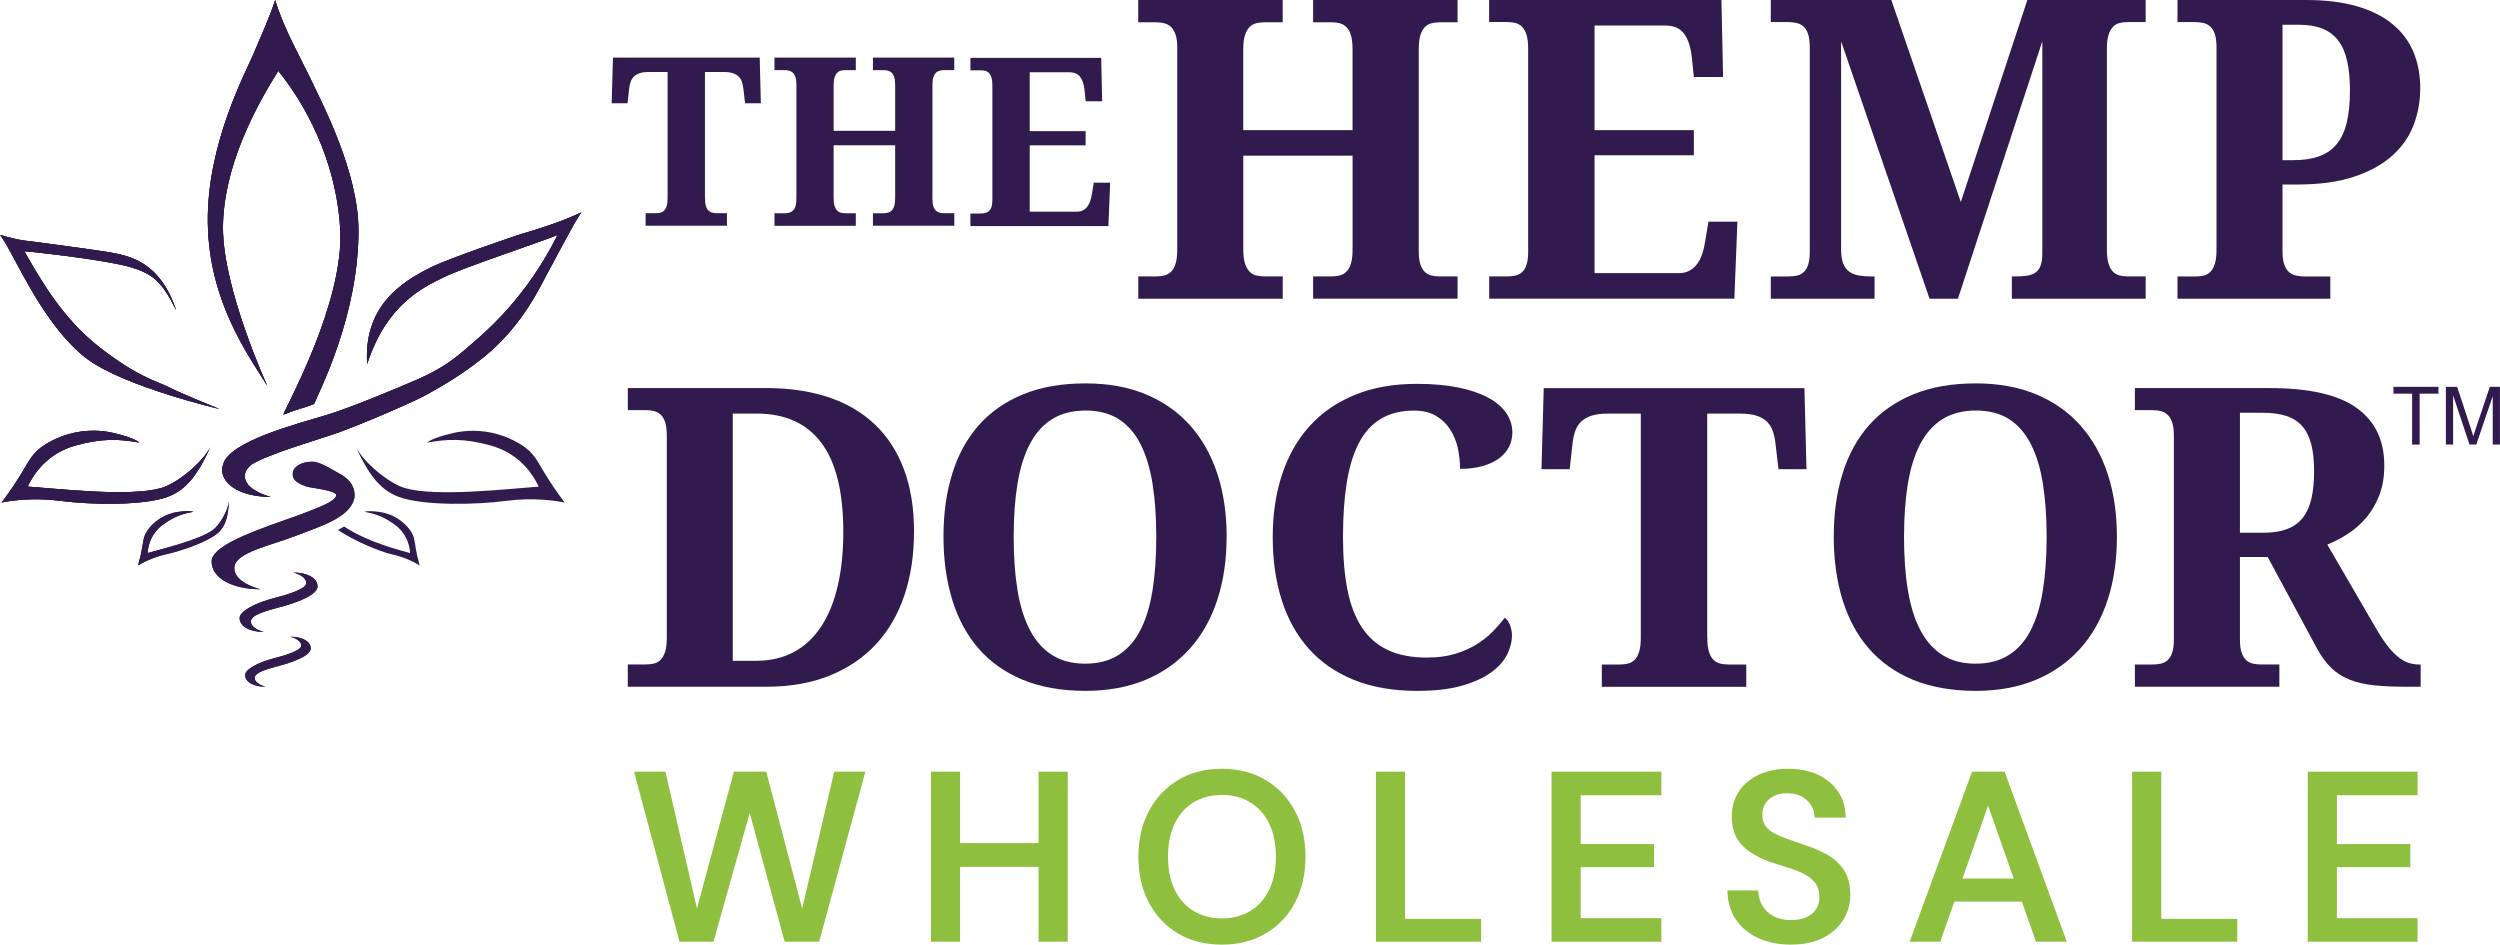 <?xml version="1.0" encoding="UTF-8"?>
<svg id="Layer_2" data-name="Layer 2" xmlns="http://www.w3.org/2000/svg" xmlns:xlink="http://www.w3.org/1999/xlink" viewBox="0 0 660.61 249.61">
  <defs>
    <style>
      .cls-1 {
        clip-path: url(#clippath-2);
      }

      .cls-2 {
        clip-path: url(#clippath-6);
      }

      .cls-3 {
        clip-path: url(#clippath-1);
      }

      .cls-4 {
        clip-path: url(#clippath-4);
      }

      .cls-5, .cls-6, .cls-7 {
        fill: #311a4d;
      }

      .cls-5, .cls-8, .cls-7 {
        stroke-width: 0px;
      }

      .cls-9 {
        clip-path: url(#clippath);
      }

      .cls-10 {
        clip-path: url(#clippath-3);
      }

      .cls-11 {
        clip-path: url(#clippath-5);
      }

      .cls-8 {
        fill: #8ebf3f;
      }

      .cls-7 {
        fill-rule: evenodd;
      }
    </style>
    <clipPath id="clippath">
      <path class="cls-5" d="M5.3,71.3c1.79,3.16,8.83,17.05,17.9,23.67,10.01,7.3,34.76,13.1,34.76,13.1,0,0-9.22-3.71-13.22-5.69-3.86-1.91-8.3-2.74-18.38-10.57-9.82-7.63-15.59-17.8-19.93-25.42,3.86.3,21.83,2.38,27.94,4.17,6.1,1.79,8.5,3.93,12.2,11.46-4.33-12.96-12.33-14.51-18.47-15.49-4.52-.72-15.06-2.09-18.14-2.53-2.94-.43-4.13-.24-9.95-1.94,1.83,2.43,3.74,6.49,5.3,9.23"/>
    </clipPath>
    <clipPath id="clippath-1">
      <path class="cls-5" d="M67.11,13.99c-2.12,5.02-12.52,24.12-12.2,44.96.32,20.84,10.76,34.98,15.73,43.02,0,0-11.8-25.69-11.72-41.9.08-16.08,8.67-31.9,14.61-41.35,9.39,11.61,15.62,26.92,16.38,42.02.96,19.16-13.97,46-15.05,48.83,4.54-1.79,5.25-1.64,8.14-2.83,1.29-3.28,11.82-23.38,11.72-46-.06-15.23-9.39-33.01-12.28-39.12-2.89-6.1-7.63-14.33-9.72-21.62-1.38,4.27-3.6,9.21-5.62,13.99"/>
    </clipPath>
    <clipPath id="clippath-2">
      <path class="cls-5" d="M12.24,117.3c-3.57,2.16-4.37,4.21-6.22,7.22-2,3.27-2.65,4.32-5.58,8.27,2.17-.47,8.19-1.43,15.65-.43,7.47.99,21.63,1.34,28.18-1.07,5.26-1.94,8.19-6.4,11.32-13.15-2.17,4.19-8.85,9.67-13.04,10.84-8.43,2.37-27.17.15-35.24-.41,2.17-4.58,6.1-9.07,12.84-10.91,6.74-1.84,11.24-1.71,16.66-.71,0,0-1.09-1.23-6.98-2.57-1.69-.39-3.42-.57-5.15-.57-4.31,0-8.62,1.17-12.43,3.48"/>
    </clipPath>
    <clipPath id="clippath-3">
      <path class="cls-5" d="M39.26,139.79c-1.32,1.69-1.32,2.82-1.65,4.62-.35,1.94-.46,2.57-1.13,5.02.96-.62,3.71-2.15,7.53-3,3.82-.85,10.77-3.2,13.5-5.54,2.19-1.88,2.76-4.57,2.99-8.41-.25,2.43-2.46,6.28-4.27,7.59-3.65,2.65-13.19,4.91-17.22,6.07.18-2.61,1.23-5.49,4.16-7.59,2.93-2.09,5.14-2.83,7.96-3.31,0,0-.76-.4-3.89,0-.9.11-1.77.33-2.62.64-2.09.77-3.97,2.1-5.38,3.9"/>
    </clipPath>
    <clipPath id="clippath-4">
      <path class="cls-5" d="M80.91,154.21c-.2,1.82-7.9,3.67-8.18,3.74-5.34,1.37-9.4,3.55-9.42,5.36-.02,2.23,2.77,3.69,6.42,3.69,0,0-3.65-.88-3.41-2.94.19-1.63,3.96-2.6,7.36-3.56.26-.05,10.23-2.48,10.23-5.54,0-2.23-2.77-3.69-6.42-3.69,0,0,3.64.87,3.41,2.94"/>
    </clipPath>
    <clipPath id="clippath-5">
      <path class="cls-5" d="M138.56,61.59c-2.98.86-20.14,6.86-24.2,8.82-8.79,4.24-18.3,10.83-17.34,25.79,5.06-15.63,14.47-20.1,20.11-22.89,5.42-2.68,26.13-9.49,30.23-11.24-8.19,16.38-18.54,25.18-22.4,28.55-4.85,4.23-7.83,6.69-15.14,9.86-5.14,2.23-17.22,7.25-23.19,9.09-7.27,2.23-26.52,7.06-27.7,13.38-.14.32-.23.65-.24.99-.04,4.46,5.54,7.36,12.84,7.36,0,0-7.3-1.75-6.82-5.88.02-.22.08-.43.16-.64.01-.03.02-.05.03-.08.26-.67.78-1.29,1.47-1.89,4.45-2.87,18.01-6.7,23.15-8.55,6.58-2.37,20.44-8.36,23.2-9.97,2.42-1.41,8.27-4.39,15.09-9.9,10.58-8.54,15.23-19.33,17.02-22.49,1.55-2.74,6.96-13.34,8.79-15.77-5.42,2.57-12.16,4.63-15.05,5.47"/>
    </clipPath>
    <clipPath id="clippath-6">
      <path class="cls-5" d="M79.58,170.71c-.17,1.53-6.64,3.09-6.88,3.15-4.5,1.15-7.91,2.99-7.92,4.51-.02,1.88,2.33,3.1,5.4,3.1,0,0-3.07-.74-2.87-2.47.16-1.37,3.34-2.18,6.19-3,.22-.04,8.61-2.09,8.61-4.66,0-1.88-2.33-3.1-5.4-3.1,0,0,3.06.73,2.87,2.47"/>
    </clipPath>
  </defs>
  <g id="Layer_1-2" data-name="Layer 1">
    <g>
      <g>
        <path class="cls-5" d="M77.48,124.46c-.37,1.43-.13,2.89,3.45,4.08,1.41.47,8.11,1,7.92,2.37-.2,1.37-3.79,2.78-4.33,3.02-1.52.67-5.17,2.08-9.77,3.68-10.37,3.62-18.79,7.1-18.83,10.72-.04,4.46,5.54,7.37,12.85,7.37,0,0-7.3-1.75-6.83-5.88.45-3.87,9.14-5.52,16.36-8.28,7.21-2.76,14.33-4.97,15.37-10.06.03-.3.04-.61.02-.94h0c-.02-.28-.04-.48-.09-.66,0-.02,0-.04,0-.07-.47-2.58-2.61-3.97-4.09-4.75-1.48-.78-4.63-2.92-6.77-3.04-.15-.01-.3-.01-.45-.01-2.79,0-4.56,1.5-4.81,2.46"/>
        <path class="cls-5" d="M186.29,52.3c0,.89.08,1.6.24,2.13.16.53.39.93.68,1.21.29.28.63.47,1.02.56.39.09.8.14,1.25.14h2.61v3.31h-21.49v-3.31h2.62c.46,0,.89-.05,1.27-.14.39-.09.72-.28,1.01-.56.28-.28.5-.69.67-1.21.16-.53.24-1.24.24-2.13V19.02h-4.99c-.93,0-1.71.1-2.34.31-.63.2-1.14.49-1.54.86-.39.38-.69.84-.88,1.38-.19.55-.33,1.17-.41,1.86l-.43,3.86h-4.19l.34-12.07h38.78l.3,12.07h-4.17l-.45-3.86c-.08-.69-.22-1.31-.41-1.86-.19-.55-.49-1.01-.88-1.38-.39-.37-.91-.66-1.53-.86-.63-.2-1.41-.31-2.34-.31h-4.99v33.28Z"/>
        <path class="cls-5" d="M230.67,59.66v-3.31h2.67c.45,0,.86-.05,1.25-.14.38-.09.72-.28,1.02-.56.29-.28.52-.69.69-1.22.16-.53.24-1.24.24-2.13v-13.92h-16.26v13.92c0,.89.09,1.6.26,2.13.17.53.4.94.68,1.22.28.28.62.47,1,.56.39.09.8.14,1.25.14h2.67v3.31h-21.49v-3.31h2.61c.44,0,.86-.05,1.25-.14.38-.09.72-.28,1.02-.56.29-.28.52-.69.68-1.22.16-.53.24-1.24.24-2.13v-29.97c0-.83-.09-1.49-.26-1.99-.17-.5-.41-.88-.7-1.14-.29-.26-.63-.44-1.02-.53-.39-.09-.79-.14-1.21-.14h-2.61v-3.31h21.49v3.31h-2.67c-.45,0-.86.04-1.25.14-.39.09-.72.28-1,.56-.29.28-.51.69-.68,1.21-.17.53-.26,1.24-.26,2.13v12h16.26v-12c0-.89-.08-1.6-.24-2.13-.16-.53-.39-.93-.69-1.21-.29-.29-.64-.47-1.02-.56-.39-.09-.8-.14-1.25-.14h-2.67v-3.31h21.49v3.31h-2.61c-.43,0-.83.04-1.21.14-.39.09-.73.28-1.02.56-.29.28-.52.69-.69,1.21-.16.53-.24,1.24-.24,2.13v30.06c0,.81.09,1.46.26,1.96.17.5.4.87.7,1.13.29.25.63.42,1,.5.38.08.77.12,1.2.12h2.61v3.31h-21.49Z"/>
        <path class="cls-5" d="M272.11,55.93h12.46c.63,0,1.17-.12,1.61-.35.44-.23.83-.56,1.15-.99.33-.43.58-.93.77-1.5.19-.58.34-1.21.44-1.9l.49-2.92h4.32l-.46,11.46h-36.47v-3.31h2.61c.45,0,.86-.04,1.25-.12.39-.08.72-.25,1.02-.5.29-.25.52-.63.69-1.12.16-.5.24-1.15.24-1.96v-30.09c0-.89-.08-1.6-.24-2.13-.16-.53-.39-.93-.67-1.22-.28-.28-.62-.47-1-.56-.39-.09-.81-.14-1.28-.14h-2.61v-3.28h34.56l.24,11.46h-4.35l-.3-2.95c-.16-1.52-.55-2.69-1.16-3.49-.61-.81-1.55-1.22-2.83-1.22h-10.49v15.56h14.77v3.74h-14.77v17.54Z"/>
        <path class="cls-5" d="M346.99,78.93v-5.89h4.75c.79,0,1.53-.08,2.21-.24.68-.16,1.29-.49,1.81-1,.52-.5.93-1.22,1.22-2.16.29-.94.43-2.19.43-3.78v-24.72h-28.88v24.72c0,1.59.15,2.84.46,3.78.31.94.71,1.66,1.22,2.16.5.51,1.1.84,1.78,1,.69.16,1.42.24,2.21.24h4.75v5.89h-38.17v-5.89h4.64c.79,0,1.53-.08,2.21-.24.68-.16,1.29-.49,1.81-1,.52-.5.93-1.22,1.21-2.16.29-.94.43-2.19.43-3.78V12.63c0-1.48-.15-2.65-.46-3.54-.31-.88-.72-1.56-1.24-2.02-.52-.47-1.13-.78-1.81-.94-.68-.16-1.4-.24-2.16-.24h-4.64V0h38.17v5.89h-4.75c-.79,0-1.53.08-2.21.24-.68.16-1.28.49-1.78,1-.51.51-.91,1.22-1.22,2.16-.3.94-.46,2.19-.46,3.78v21.32h28.88V13.06c0-1.58-.14-2.84-.43-3.78-.29-.94-.69-1.66-1.22-2.16-.52-.5-1.12-.84-1.81-1-.69-.16-1.42-.24-2.21-.24h-4.75V0h38.17v5.89h-4.64c-.76,0-1.48.08-2.16.24-.69.16-1.29.49-1.81,1-.52.51-.93,1.22-1.21,2.16-.29.94-.43,2.19-.43,3.78v53.39c0,1.44.15,2.6.46,3.48.3.88.72,1.55,1.24,2,.52.45,1.11.75,1.78.89.66.14,1.38.21,2.13.21h4.64v5.89h-38.17Z"/>
        <path class="cls-5" d="M421.38,72.18h22.13c1.12,0,2.07-.21,2.86-.62.79-.42,1.48-1,2.05-1.76.58-.75,1.04-1.65,1.38-2.67.34-1.03.6-2.15.78-3.37l.86-5.18h7.66l-.81,20.35h-64.78v-5.89h4.64c.79,0,1.53-.07,2.21-.21.68-.15,1.29-.44,1.81-.89.52-.45.92-1.11,1.21-2,.29-.89.43-2.04.43-3.48V13.01c0-1.59-.14-2.84-.43-3.78s-.68-1.66-1.19-2.16c-.5-.5-1.1-.84-1.78-1-.68-.16-1.44-.25-2.27-.25h-4.64V0h61.38l.43,20.35h-7.72l-.54-5.24c-.29-2.7-.97-4.77-2.05-6.21-1.08-1.44-2.75-2.16-5.02-2.16h-18.63v27.64h26.24v6.64h-26.24v31.15Z"/>
        <path class="cls-5" d="M531.62,78.93v-5.89h1.08c1.15,0,2.17-.07,3.05-.21.88-.14,1.61-.43,2.19-.86.58-.43,1.01-1.05,1.3-1.86.29-.81.43-1.88.43-3.21V10.91l-22.3,68.02h-7.5l-23.37-68.02v54.96c0,1.59.19,2.84.56,3.78.38.94.92,1.66,1.62,2.16.7.51,1.56.84,2.56,1,1.01.16,2.16.24,3.45.24h.65v5.89h-27.42v-5.89h4.64c.79,0,1.53-.07,2.21-.21.68-.14,1.29-.44,1.81-.89.52-.45.93-1.11,1.21-2,.29-.88.43-2.04.43-3.48V12.58c0-1.47-.14-2.65-.43-3.54-.29-.88-.69-1.56-1.21-2.02-.52-.47-1.13-.78-1.81-.94-.69-.16-1.42-.24-2.21-.24h-4.64V0h31.85l18.36,53.39L535.72,0h31.26v5.83h-4.64c-.79,0-1.53.08-2.21.24-.69.16-1.28.49-1.78,1-.5.51-.9,1.22-1.19,2.16-.29.94-.43,2.2-.43,3.78v52.85c0,1.59.14,2.84.43,3.78.29.94.68,1.66,1.19,2.16s1.1.84,1.78,1c.68.16,1.42.24,2.21.24h4.64v5.89h-35.36Z"/>
        <path class="cls-5" d="M603.14,42.33h2.7c2.74,0,5.06-.34,6.97-1.03,1.91-.68,3.46-1.76,4.67-3.24,1.21-1.48,2.09-3.38,2.64-5.72.56-2.34.84-5.16.84-8.47,0-2.95-.24-5.51-.73-7.69-.48-2.18-1.26-3.98-2.32-5.4-1.06-1.42-2.45-2.48-4.16-3.19-1.71-.7-3.81-1.05-6.29-1.05h-4.32v35.79ZM639.53,23.43c0,3.31-.58,6.5-1.73,9.56-1.15,3.06-3.02,5.76-5.61,8.1-2.59,2.34-5.96,4.2-10.1,5.59-4.14,1.39-9.19,2.08-15.17,2.08h-3.78v17.71c0,1.44.16,2.6.49,3.48.32.88.75,1.55,1.29,2,.54.45,1.17.75,1.89.89.72.14,1.46.22,2.21.22h6.75v5.88h-40.38v-5.88h4.65c.83,0,1.58-.08,2.26-.24.68-.16,1.28-.49,1.78-1,.5-.5.9-1.22,1.19-2.16.29-.94.43-2.19.43-3.78V12.58c0-1.48-.15-2.66-.43-3.54-.29-.88-.69-1.56-1.21-2.02-.52-.47-1.13-.78-1.81-.94-.68-.16-1.42-.24-2.21-.24h-4.65V0h33.96c5.11,0,9.55.54,13.34,1.62,3.78,1.08,6.92,2.64,9.42,4.67,2.5,2.03,4.36,4.49,5.59,7.37,1.22,2.88,1.84,6.14,1.84,9.77"/>
        <path class="cls-5" d="M222.84,140.55c0-10.54-1.94-18.39-5.8-23.54-3.87-5.15-9.57-7.72-17.09-7.72h-6.32v65.32h6.21c3.78,0,7.11-.79,9.99-2.35,2.88-1.56,5.28-3.82,7.21-6.77,1.92-2.95,3.37-6.52,4.34-10.72.97-4.19,1.46-8.93,1.46-14.22M241.52,140.55c0,6.05-.83,11.58-2.49,16.6-1.66,5.02-4.13,9.33-7.42,12.93-3.29,3.6-7.38,6.4-12.25,8.39-4.88,2-10.54,3-16.98,3h-36.49v-5.89h4.64c.83,0,1.59-.08,2.27-.24.68-.16,1.28-.49,1.78-1,.5-.51.9-1.22,1.19-2.16.29-.93.43-2.19.43-3.78v-53.28c0-1.47-.14-2.65-.43-3.54-.29-.88-.69-1.56-1.21-2.03-.52-.46-1.13-.78-1.81-.94-.69-.16-1.42-.24-2.21-.24h-4.64v-5.83h36.49c6.12,0,11.6.8,16.44,2.4,4.84,1.6,8.94,3.99,12.31,7.18,3.36,3.19,5.94,7.15,7.72,11.9,1.78,4.75,2.67,10.26,2.67,16.52"/>
        <path class="cls-5" d="M267.86,141.9c0,5.29.34,10,1.02,14.14.69,4.14,1.79,7.64,3.29,10.5,1.51,2.86,3.46,5.05,5.86,6.56,2.39,1.51,5.3,2.27,8.72,2.27s6.38-.76,8.77-2.27c2.39-1.51,4.33-3.69,5.81-6.56,1.47-2.86,2.54-6.36,3.21-10.5.66-4.14,1-8.86,1-14.14s-.33-10.01-1-14.14c-.67-4.14-1.74-7.64-3.21-10.5-1.48-2.86-3.4-5.04-5.78-6.54-2.38-1.49-5.27-2.24-8.69-2.24s-6.39.75-8.8,2.24c-2.41,1.5-4.37,3.67-5.89,6.54-1.51,2.86-2.61,6.36-3.29,10.5-.68,4.14-1.02,8.85-1.02,14.14M324.12,141.9c0,6.08-.82,11.63-2.46,16.63-1.64,5-4.05,9.29-7.23,12.85-3.19,3.56-7.09,6.32-11.71,8.26-4.63,1.94-9.94,2.92-15.95,2.92s-11.79-.97-16.49-2.92c-4.7-1.94-8.59-4.7-11.69-8.26-3.1-3.56-5.42-7.85-6.96-12.87s-2.32-10.59-2.32-16.71.77-11.67,2.32-16.65c1.55-4.99,3.88-9.24,6.99-12.77,3.11-3.53,7.02-6.25,11.72-8.18,4.7-1.93,10.21-2.89,16.54-2.89,5.98,0,11.27.96,15.9,2.89,4.62,1.93,8.52,4.66,11.69,8.21,3.16,3.54,5.57,7.81,7.21,12.79,1.64,4.99,2.46,10.55,2.46,16.71"/>
        <path class="cls-5" d="M377.19,173.75c2.7,0,5.1-.31,7.21-.94,2.11-.63,3.99-1.45,5.64-2.46,1.65-1.01,3.1-2.14,4.34-3.4,1.24-1.26,2.33-2.5,3.27-3.72.57.43,1.03,1.1,1.37,2,.34.9.51,1.82.51,2.76,0,1.55-.41,3.18-1.24,4.88-.83,1.71-2.21,3.29-4.16,4.73-1.94,1.44-4.52,2.63-7.72,3.56-3.21.94-7.16,1.4-11.88,1.4-6.41,0-12-.97-16.79-2.91-4.79-1.94-8.77-4.7-11.93-8.26-3.17-3.56-5.54-7.85-7.13-12.85-1.58-5-2.37-10.54-2.37-16.63s.81-11.44,2.43-16.41c1.62-4.96,4.02-9.23,7.21-12.79,3.19-3.56,7.16-6.34,11.93-8.31,4.77-1.98,10.29-2.97,16.55-2.97,4.25,0,7.94.34,11.09,1,3.15.66,5.76,1.57,7.85,2.72,2.09,1.15,3.65,2.51,4.7,4.08,1.04,1.56,1.56,3.25,1.56,5.05,0,1.37-.3,2.64-.89,3.81-.59,1.17-1.48,2.19-2.65,3.05-1.17.86-2.62,1.54-4.34,2.02-1.73.49-3.71.73-5.94.73,0-1.84-.2-3.66-.59-5.48-.4-1.82-1.07-3.46-2.03-4.94-.95-1.48-2.2-2.67-3.75-3.59-1.55-.92-3.47-1.38-5.78-1.38-3.49,0-6.44.74-8.85,2.21-2.41,1.47-4.35,3.64-5.8,6.48-1.46,2.84-2.51,6.34-3.16,10.5-.65,4.16-.97,8.9-.97,14.23s.39,9.99,1.19,13.98c.79,3.99,2.07,7.31,3.84,9.96,1.76,2.64,4.06,4.62,6.88,5.94,2.82,1.31,6.29,1.97,10.39,1.97"/>
        <path class="cls-5" d="M451.14,168.41c0,1.59.14,2.84.43,3.78.29.94.69,1.66,1.21,2.16.52.51,1.12.84,1.81,1,.68.16,1.42.24,2.21.24h4.64v5.89h-38.17v-5.89h4.64c.83,0,1.58-.08,2.26-.24.69-.16,1.28-.49,1.78-1,.5-.5.9-1.22,1.19-2.16.29-.94.43-2.19.43-3.78v-59.11h-8.85c-1.66,0-3.04.18-4.16.54-1.11.36-2.02.87-2.72,1.54-.7.67-1.23,1.49-1.57,2.46-.34.97-.59,2.07-.73,3.29l-.76,6.86h-7.45l.59-21.43h68.89l.54,21.43h-7.39l-.81-6.86c-.14-1.22-.39-2.32-.73-3.29-.34-.97-.86-1.79-1.56-2.46-.71-.66-1.61-1.18-2.73-1.54-1.12-.36-2.5-.54-4.16-.54h-8.85v59.11Z"/>
        <path class="cls-5" d="M503.13,141.9c0,5.29.34,10,1.03,14.14.69,4.14,1.78,7.64,3.29,10.5,1.51,2.86,3.46,5.05,5.86,6.56,2.39,1.51,5.3,2.27,8.72,2.27s6.38-.76,8.77-2.27c2.39-1.51,4.33-3.69,5.8-6.56,1.48-2.86,2.55-6.36,3.21-10.5.66-4.14,1-8.86,1-14.14s-.34-10.01-1-14.14c-.66-4.14-1.74-7.64-3.21-10.5-1.48-2.86-3.4-5.04-5.77-6.54-2.38-1.49-5.28-2.24-8.69-2.24s-6.39.75-8.8,2.24c-2.41,1.5-4.37,3.67-5.89,6.54-1.51,2.86-2.61,6.36-3.29,10.5-.69,4.14-1.03,8.85-1.03,14.14M559.38,141.9c0,6.08-.82,11.63-2.45,16.63-1.64,5-4.05,9.29-7.24,12.85-3.19,3.56-7.09,6.32-11.72,8.26-4.63,1.94-9.94,2.92-15.95,2.92s-11.79-.97-16.49-2.92c-4.7-1.94-8.59-4.7-11.69-8.26-3.09-3.56-5.41-7.85-6.96-12.87-1.55-5.02-2.32-10.59-2.32-16.71s.77-11.67,2.32-16.65c1.55-4.99,3.88-9.24,6.99-12.77,3.11-3.53,7.02-6.25,11.71-8.18,4.7-1.93,10.21-2.89,16.55-2.89,5.97,0,11.27.96,15.9,2.89,4.62,1.93,8.52,4.66,11.69,8.21,3.17,3.54,5.57,7.81,7.21,12.79,1.64,4.99,2.45,10.55,2.45,16.71"/>
        <path class="cls-5" d="M591.89,140.77h6.21c2.55,0,4.68-.34,6.4-1.03,1.71-.68,3.07-1.7,4.1-3.05,1.02-1.35,1.76-3.04,2.21-5.08.45-2.03.68-4.4.68-7.1s-.25-5.18-.76-7.12c-.51-1.94-1.3-3.54-2.38-4.78-1.09-1.24-2.48-2.14-4.21-2.7-1.73-.56-3.81-.84-6.26-.84h-5.99v31.69ZM564.13,175.59h4.64c.76,0,1.48-.07,2.16-.21.68-.14,1.29-.44,1.81-.89.51-.45.94-1.11,1.24-2,.3-.88.45-2.04.45-3.48v-53.88c0-1.48-.15-2.66-.45-3.54-.31-.88-.73-1.56-1.24-2.02-.53-.47-1.13-.79-1.81-.95-.68-.16-1.4-.24-2.16-.24h-4.64v-5.83h35.63c10.44,0,18.09,1.75,22.97,5.24,4.87,3.49,7.31,8.57,7.31,15.22,0,2.92-.43,5.51-1.29,7.77-.87,2.27-2.01,4.25-3.43,5.94-1.42,1.69-3.04,3.12-4.83,4.29-1.8,1.17-3.64,2.13-5.51,2.89l13.17,22.67c.94,1.59,1.84,2.94,2.73,4.08.88,1.13,1.76,2.07,2.65,2.81.88.74,1.79,1.28,2.72,1.62.94.34,1.93.51,2.97.51h.43v5.88h-3.61c-3.31,0-6.2-.13-8.66-.38-2.47-.25-4.63-.75-6.47-1.48-1.86-.74-3.46-1.76-4.81-3.05-1.35-1.29-2.6-2.97-3.75-5.02l-13.12-24.35h-7.34v21.81c0,1.44.15,2.6.46,3.48.31.88.72,1.55,1.24,2,.52.45,1.13.75,1.81.89.68.14,1.4.21,2.16.21h4.75v5.88h-38.17v-5.88Z"/>
        <path class="cls-5" d="M0,62.07c1.83,2.43,3.74,6.49,5.3,9.23,1.79,3.16,8.83,17.05,17.9,23.67,10,7.3,34.76,13.1,34.76,13.1,0,0-9.23-3.71-13.23-5.69-3.86-1.91-8.29-2.74-18.38-10.57-9.82-7.63-15.58-17.8-19.93-25.42,3.85.3,21.83,2.38,27.93,4.17,6.1,1.79,8.5,3.93,12.2,11.46-4.34-12.95-12.33-14.51-18.47-15.48-4.52-.72-15.06-2.09-18.14-2.53-2.94-.42-4.13-.23-9.95-1.94"/>
        <g>
          <path class="cls-6" d="M5.3,71.3c1.79,3.16,8.83,17.05,17.9,23.67,10.01,7.3,34.76,13.1,34.76,13.1,0,0-9.22-3.71-13.22-5.69-3.86-1.91-8.3-2.74-18.38-10.57-9.82-7.63-15.59-17.8-19.93-25.42,3.86.3,21.83,2.38,27.94,4.17,6.1,1.79,8.5,3.93,12.2,11.46-4.33-12.96-12.33-14.51-18.47-15.49-4.52-.72-15.06-2.09-18.14-2.53-2.94-.43-4.13-.24-9.95-1.94,1.83,2.43,3.74,6.49,5.3,9.23"/>
          <g class="cls-9">
            <rect class="cls-5" y="62.07" width="57.96" height="46"/>
          </g>
        </g>
        <path class="cls-5" d="M67.11,13.99c-2.12,5.02-12.52,24.12-12.2,44.96.32,20.84,10.76,34.98,15.73,43.02,0,0-11.8-25.69-11.72-41.9.08-16.08,8.67-31.9,14.61-41.35,9.39,11.61,15.62,26.92,16.38,42.01.96,19.17-13.97,46-15.05,48.83,4.54-1.79,5.25-1.64,8.14-2.83,1.29-3.28,11.82-23.37,11.72-46-.06-15.23-9.39-33.01-12.28-39.11-2.89-6.1-7.63-14.33-9.71-21.62-1.38,4.26-3.6,9.21-5.62,13.99"/>
        <g>
          <path class="cls-6" d="M67.11,13.99c-2.12,5.02-12.52,24.12-12.2,44.96.32,20.84,10.76,34.98,15.73,43.02,0,0-11.8-25.69-11.72-41.9.08-16.08,8.67-31.9,14.61-41.35,9.39,11.61,15.62,26.92,16.38,42.02.96,19.16-13.97,46-15.05,48.83,4.54-1.79,5.25-1.64,8.14-2.83,1.29-3.28,11.82-23.38,11.72-46-.06-15.23-9.39-33.01-12.28-39.12-2.89-6.1-7.63-14.33-9.72-21.62-1.38,4.27-3.6,9.21-5.62,13.99"/>
          <g class="cls-3">
            <rect class="cls-5" x="54.58" width="40.24" height="109.57"/>
          </g>
        </g>
        <path class="cls-5" d="M12.24,117.3c-3.57,2.16-4.38,4.21-6.22,7.22-2,3.26-2.65,4.32-5.58,8.27,2.17-.47,8.19-1.43,15.66-.43,7.46.99,21.62,1.35,28.18-1.06,5.26-1.94,8.19-6.4,11.32-13.15-2.17,4.19-8.85,9.66-13.04,10.84-8.43,2.37-27.17.15-35.24-.41,2.17-4.58,6.1-9.07,12.84-10.91,6.74-1.84,11.24-1.71,16.66-.71,0,0-1.09-1.23-6.99-2.57-1.69-.39-3.42-.58-5.15-.58-4.3,0-8.62,1.18-12.43,3.48"/>
        <g>
          <path class="cls-6" d="M12.24,117.3c-3.57,2.16-4.37,4.21-6.22,7.22-2,3.27-2.65,4.32-5.58,8.27,2.17-.47,8.19-1.43,15.65-.43,7.47.99,21.63,1.34,28.18-1.07,5.26-1.94,8.19-6.4,11.32-13.15-2.17,4.19-8.85,9.67-13.04,10.84-8.43,2.37-27.17.15-35.24-.41,2.17-4.58,6.1-9.07,12.84-10.91,6.74-1.84,11.24-1.71,16.66-.71,0,0-1.09-1.23-6.98-2.57-1.69-.39-3.42-.57-5.15-.57-4.31,0-8.62,1.17-12.43,3.48"/>
          <g class="cls-1">
            <rect class="cls-5" x=".44" y="113.82" width="55.15" height="19.88"/>
          </g>
        </g>
        <g>
          <path class="cls-6" d="M39.26,139.79c-1.32,1.69-1.32,2.82-1.65,4.62-.35,1.94-.46,2.57-1.13,5.02.96-.62,3.71-2.15,7.53-3,3.82-.85,10.77-3.2,13.5-5.54,2.19-1.88,2.76-4.57,2.99-8.41-.25,2.43-2.46,6.28-4.27,7.59-3.65,2.65-13.19,4.91-17.22,6.07.18-2.61,1.23-5.49,4.16-7.59,2.93-2.09,5.14-2.83,7.96-3.31,0,0-.76-.4-3.89,0-.9.11-1.77.33-2.62.64-2.09.77-3.97,2.1-5.38,3.9"/>
          <g class="cls-10">
            <polygon class="cls-5" points="36.66 149.87 63.48 140.05 59.68 130.38 32.86 140.2 36.66 149.87"/>
          </g>
        </g>
        <path class="cls-5" d="M119.84,114.4c-5.9,1.34-6.99,2.57-6.99,2.57,5.42-1.01,9.92-1.13,16.66.71,6.74,1.84,10.68,6.33,12.84,10.91-8.07.56-26.81,2.78-35.24.41-4.19-1.18-10.88-6.65-13.04-10.84,3.13,6.75,6.06,11.21,11.32,13.15,6.55,2.41,20.71,2.06,28.17,1.06,7.47-.99,13.49-.04,15.65.43-2.93-3.95-3.58-5.01-5.58-8.27-1.85-3.01-2.65-5.06-6.22-7.22-3.81-2.3-8.12-3.48-12.43-3.48-1.73,0-3.46.19-5.15.58"/>
        <g>
          <path class="cls-6" d="M80.91,154.21c-.2,1.82-7.9,3.67-8.18,3.74-5.34,1.37-9.4,3.55-9.42,5.36-.02,2.23,2.77,3.69,6.42,3.69,0,0-3.65-.88-3.41-2.94.19-1.63,3.96-2.6,7.36-3.56.26-.05,10.23-2.48,10.23-5.54,0-2.23-2.77-3.69-6.42-3.69,0,0,3.64.87,3.41,2.94"/>
          <g class="cls-4">
            <rect class="cls-5" x="63.29" y="151.27" width="20.62" height="15.72"/>
          </g>
        </g>
        <path class="cls-5" d="M77.48,124.46c-.37,1.43-.13,2.89,3.45,4.08,1.41.47,8.11,1,7.92,2.37-.2,1.37-3.79,2.78-4.33,3.02-1.52.67-5.17,2.08-9.77,3.68-10.37,3.62-18.79,7.1-18.83,10.72-.04,4.46,5.54,7.37,12.85,7.37,0,0-7.3-1.75-6.83-5.88.45-3.87,9.14-5.52,16.36-8.28,7.21-2.76,14.33-4.97,15.37-10.06.03-.3.04-.61.02-.94h0c-.02-.28-.04-.48-.09-.66,0-.02,0-.04,0-.07-.47-2.58-2.61-3.97-4.09-4.75-1.48-.78-4.63-2.92-6.77-3.04-.15-.01-.3-.01-.45-.01-2.79,0-4.56,1.5-4.81,2.46"/>
        <path class="cls-5" d="M138.56,61.59c-2.97.86-20.13,6.86-24.2,8.82-8.79,4.24-18.3,10.83-17.34,25.79,5.06-15.63,14.47-20.1,20.11-22.89,5.42-2.68,26.13-9.49,30.22-11.24-8.19,16.38-18.54,25.18-22.4,28.55-4.85,4.23-7.84,6.69-15.14,9.86-5.15,2.23-17.22,7.25-23.2,9.08-7.27,2.23-26.52,7.06-27.7,13.38-.14.33-.23.65-.24.98-.04,4.46,5.54,7.37,12.84,7.37,0,0-7.3-1.75-6.82-5.88.02-.22.08-.43.16-.64.01-.03.01-.06.02-.08.26-.67.78-1.29,1.48-1.89,4.45-2.87,18.01-6.7,23.14-8.55,6.58-2.37,20.44-8.36,23.2-9.97,2.42-1.41,8.27-4.4,15.09-9.9,10.58-8.54,15.23-19.33,17.02-22.49,1.56-2.74,6.96-13.34,8.79-15.77-5.42,2.57-12.16,4.63-15.05,5.47"/>
        <g>
          <path class="cls-6" d="M138.56,61.59c-2.98.86-20.14,6.86-24.2,8.82-8.79,4.24-18.3,10.83-17.34,25.79,5.06-15.63,14.47-20.1,20.11-22.89,5.42-2.68,26.13-9.49,30.23-11.24-8.19,16.38-18.54,25.18-22.4,28.55-4.85,4.23-7.83,6.69-15.14,9.86-5.14,2.23-17.22,7.25-23.19,9.09-7.27,2.23-26.52,7.06-27.7,13.38-.14.32-.23.65-.24.99-.04,4.46,5.54,7.36,12.84,7.36,0,0-7.3-1.75-6.82-5.88.02-.22.08-.43.16-.64.01-.03.02-.05.03-.08.26-.67.78-1.29,1.47-1.89,4.45-2.87,18.01-6.7,23.15-8.55,6.58-2.37,20.44-8.36,23.2-9.97,2.42-1.41,8.27-4.39,15.09-9.9,10.58-8.54,15.23-19.33,17.02-22.49,1.55-2.74,6.96-13.34,8.79-15.77-5.42,2.57-12.16,4.63-15.05,5.47"/>
          <g class="cls-11">
            <rect class="cls-5" x="58.64" y="56.12" width="94.97" height="75.18"/>
          </g>
        </g>
        <g>
          <polygon class="cls-7" points="637.39 117.48 637.39 104.02 632.46 104.02 632.46 102.22 644.34 102.22 644.34 104.02 639.38 104.02 639.38 117.48 637.39 117.48"/>
          <path class="cls-7" d="M646.31,117.48v-15.26h2.98s3.55,10.8,3.55,10.8c.32,1.01.57,1.76.71,2.26.17-.56.44-1.38.8-2.45l3.58-10.62h2.67v15.26h-1.91v-12.77s-4.35,12.77-4.35,12.77h-1.79s-4.33-12.99-4.33-12.99v12.99h-1.91Z"/>
        </g>
        <path class="cls-5" d="M109.79,144.41c-.32-1.79-.32-2.93-1.65-4.62-1.41-1.8-3.29-3.14-5.38-3.9-.84-.31-1.72-.52-2.62-.64-3.12-.4-3.89,0-3.89,0,2.83.48,5.04,1.22,7.96,3.31,2.93,2.1,3.98,4.98,4.16,7.59-3.41-.98-11.2-2.91-17.45-7.02-.51.32-1.04.62-1.6.91,4.2,2.9,11.2,5.76,14.05,6.39,3.82.85,6.57,2.38,7.53,3-.67-2.45-.79-3.07-1.13-5.02Z"/>
        <g>
          <path class="cls-6" d="M79.58,170.71c-.17,1.53-6.64,3.09-6.88,3.15-4.5,1.15-7.91,2.99-7.92,4.51-.02,1.88,2.33,3.1,5.4,3.1,0,0-3.07-.74-2.87-2.47.16-1.37,3.34-2.18,6.19-3,.22-.04,8.61-2.09,8.61-4.66,0-1.88-2.33-3.1-5.4-3.1,0,0,3.06.73,2.87,2.47"/>
          <g class="cls-2">
            <rect class="cls-5" x="64.76" y="168.23" width="17.35" height="13.23"/>
          </g>
        </g>
      </g>
      <g>
        <path class="cls-8" d="M179.55,248.84l-12-44.93h8.28l8.34,36.14,9.76-36.14h8.54l9.5,36.2,8.47-36.2h8.22l-12.2,44.93h-9.12l-9.24-34.02-9.56,34.02h-8.99Z"/>
        <path class="cls-8" d="M245.99,248.84v-44.93h7.7v44.93h-7.7ZM252.54,229.07v-6.29h23.3v6.29h-23.3ZM274.43,248.84v-44.93h7.7v44.93h-7.7Z"/>
        <path class="cls-8" d="M322.89,249.61c-4.41,0-8.26-.97-11.55-2.92-3.3-1.95-5.87-4.66-7.73-8.15-1.86-3.49-2.79-7.54-2.79-12.16s.93-8.61,2.79-12.1c1.86-3.49,4.44-6.21,7.73-8.18,3.29-1.97,7.15-2.95,11.55-2.95s8.21.99,11.52,2.95c3.32,1.97,5.91,4.7,7.77,8.18,1.86,3.49,2.79,7.52,2.79,12.1s-.93,8.68-2.79,12.16c-1.86,3.49-4.45,6.21-7.77,8.15-3.32,1.95-7.16,2.92-11.52,2.92ZM322.89,242.68c2.82,0,5.32-.65,7.48-1.96,2.16-1.3,3.83-3.18,5.01-5.62,1.18-2.44,1.77-5.35,1.77-8.73s-.59-6.29-1.77-8.73c-1.18-2.44-2.85-4.31-5.01-5.62-2.16-1.31-4.65-1.96-7.48-1.96s-5.37.65-7.51,1.96c-2.14,1.31-3.8,3.18-4.97,5.62-1.18,2.44-1.77,5.35-1.77,8.73s.59,6.29,1.77,8.73c1.18,2.44,2.83,4.31,4.97,5.62,2.14,1.31,4.64,1.96,7.51,1.96Z"/>
        <path class="cls-8" d="M363.58,248.84v-44.93h7.7v38.9h20.09v6.03h-27.79Z"/>
        <path class="cls-8" d="M409.99,248.84v-44.93h29.01v6.23h-21.31v12.9h19.39v6.1h-19.39v13.48h21.31v6.23h-29.01Z"/>
        <path class="cls-8" d="M473.28,249.61c-3.25,0-6.14-.58-8.67-1.73-2.53-1.16-4.5-2.8-5.94-4.94-1.43-2.14-2.17-4.69-2.21-7.64h8.15c.04,1.5.41,2.83,1.09,4.01.68,1.18,1.67,2.11,2.95,2.79,1.28.69,2.82,1.03,4.62,1.03,1.54,0,2.88-.25,4.01-.74,1.13-.49,2-1.2,2.6-2.12.6-.92.9-2,.9-3.24,0-1.41-.32-2.58-.96-3.5-.64-.92-1.53-1.7-2.66-2.34s-2.46-1.21-3.98-1.7c-1.52-.49-3.11-1-4.78-1.51-3.55-1.2-6.24-2.74-8.06-4.62-1.82-1.88-2.73-4.39-2.73-7.51,0-2.61.63-4.86,1.89-6.74,1.26-1.88,3.02-3.35,5.26-4.4,2.25-1.05,4.85-1.57,7.8-1.57s5.62.54,7.86,1.6c2.25,1.07,4.01,2.56,5.3,4.46,1.28,1.9,1.95,4.18,1.99,6.84h-8.22c0-1.11-.28-2.15-.83-3.11-.56-.96-1.36-1.75-2.41-2.38-1.05-.62-2.32-.93-3.82-.93-1.28-.04-2.43.16-3.43.61s-1.81,1.09-2.41,1.93c-.6.83-.9,1.87-.9,3.11s.28,2.19.83,2.98c.56.79,1.35,1.46,2.38,1.99,1.03.54,2.21,1.04,3.56,1.51,1.35.47,2.83.98,4.46,1.54,2.22.73,4.25,1.62,6.07,2.66,1.82,1.05,3.26,2.41,4.33,4.08s1.61,3.83,1.61,6.48c0,2.31-.6,4.46-1.8,6.45-1.2,1.99-2.95,3.59-5.26,4.81-2.31,1.22-5.18,1.83-8.6,1.83Z"/>
        <path class="cls-8" d="M504.61,248.84l16.5-44.93h8.6l16.43,44.93h-8.15l-12.65-35.95-12.64,35.95h-8.09ZM511.99,238.25l2.05-6.1h22.15l2.05,6.1h-26.25Z"/>
        <path class="cls-8" d="M563.4,248.84v-44.93h7.7v38.9h20.09v6.03h-27.79Z"/>
        <path class="cls-8" d="M609.81,248.84v-44.93h29.01v6.23h-21.31v12.9h19.39v6.1h-19.39v13.48h21.31v6.23h-29.01Z"/>
      </g>
    </g>
  </g>
</svg>